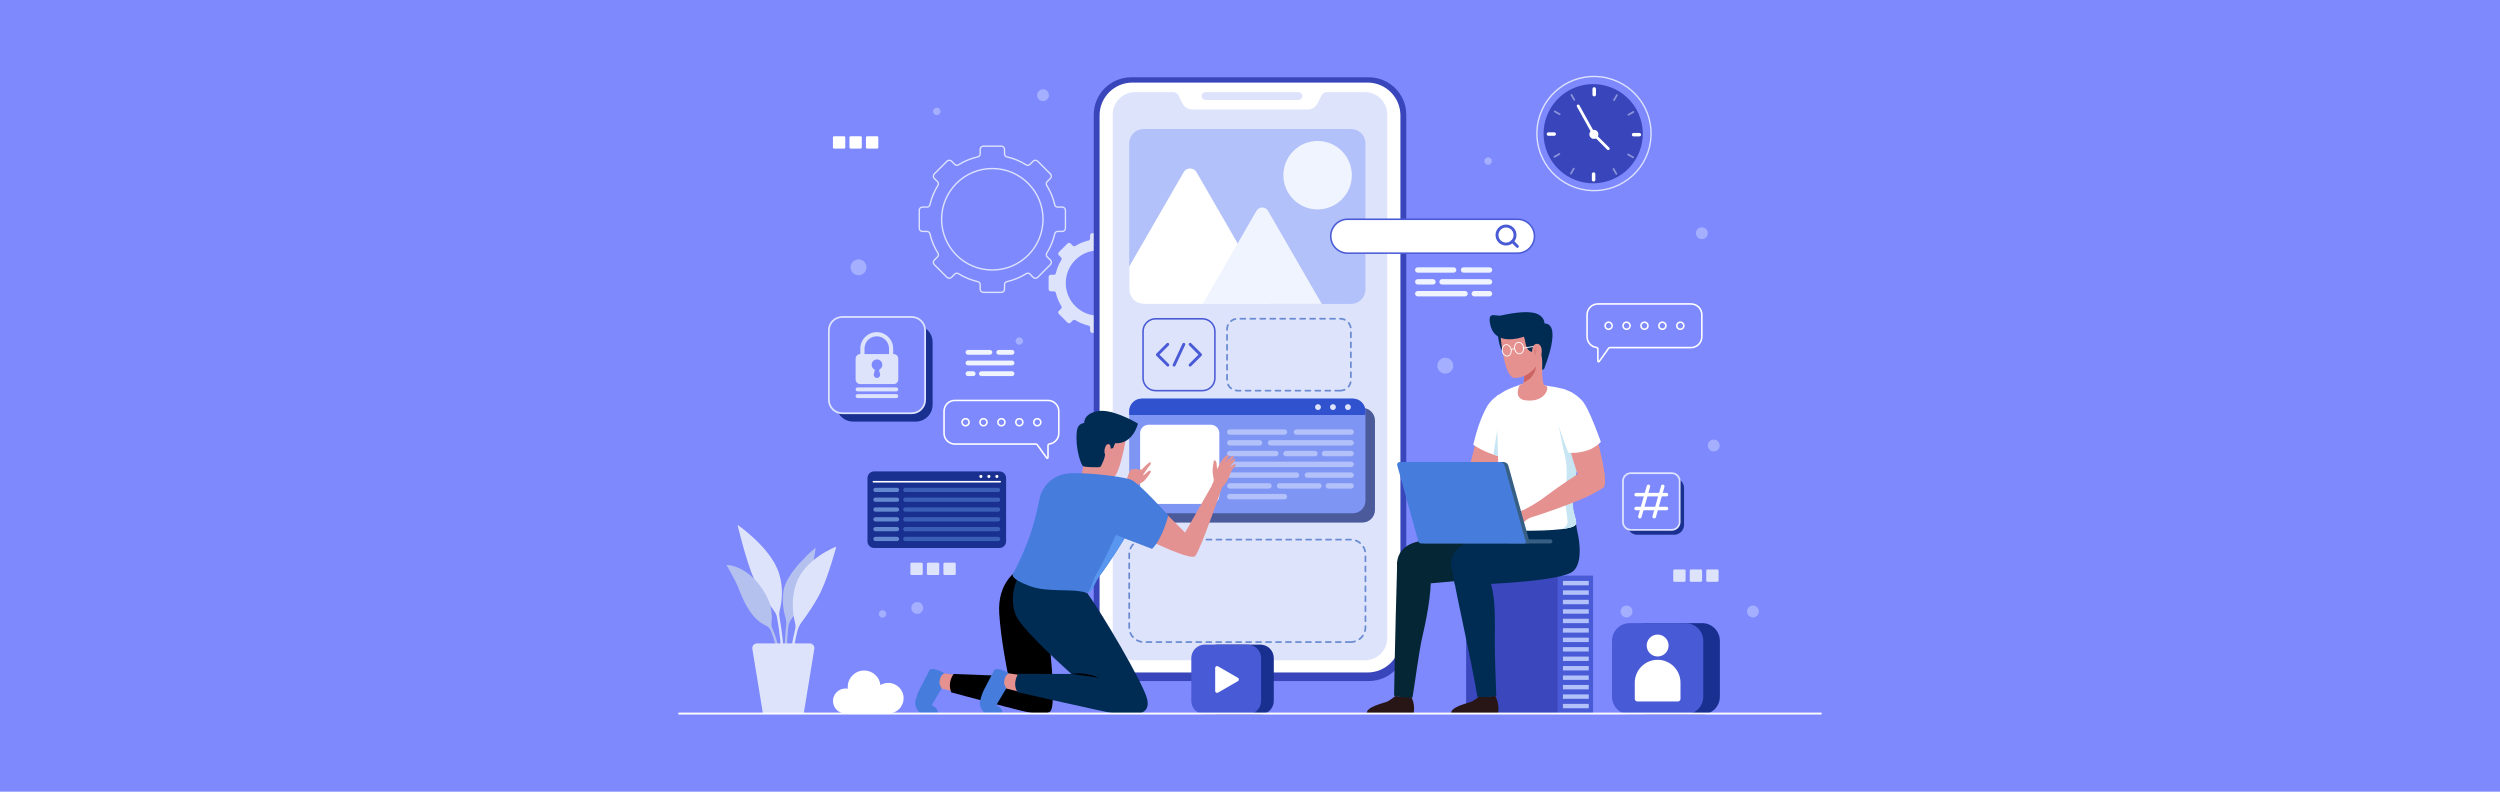 <svg enable-background="new 0 0 1800 570" viewBox="0 0 1800 570" xmlns="http://www.w3.org/2000/svg"><path d="m0 0h1800v570h-1800z" fill="#7e89fd"/><path d="m767.11 164.35v-12.96c0-1.27-1.03-2.29-2.29-2.29h-3.34c-.98 0-1.84-.66-2.06-1.62-1.15-5.03-3.12-9.75-5.77-14.01-.53-.85-.43-1.94.28-2.65l2.35-2.35c.9-.9.9-2.35 0-3.25l-9.16-9.16c-.9-.9-2.35-.9-3.25 0l-2.34 2.34c-.71.71-1.8.81-2.65.28-4.25-2.65-8.98-4.62-14.01-5.78-.95-.22-1.61-1.08-1.61-2.06v-3.32c0-1.27-1.03-2.3-2.29-2.3h-12.96c-1.27 0-2.29 1.03-2.29 2.3v3.32c0 .98-.66 1.84-1.62 2.06-5.03 1.16-9.76 3.12-14.01 5.78-.85.53-1.94.43-2.65-.28l-2.34-2.34c-.9-.9-2.35-.9-3.25 0l-9.16 9.16c-.9.9-.9 2.35 0 3.25l2.34 2.34c.71.71.81 1.8.28 2.65-2.65 4.26-4.62 8.98-5.77 14.01-.22.95-1.08 1.62-2.06 1.62h-3.33c-1.27 0-2.29 1.03-2.29 2.29v12.96c0 1.27 1.03 2.3 2.29 2.3h3.33c.98 0 1.84.66 2.06 1.61 1.16 5.03 3.12 9.76 5.77 14.01.53.85.43 1.94-.28 2.65l-2.35 2.35c-.9.9-.9 2.35 0 3.25l9.16 9.16c.9.9 2.35.9 3.25 0l2.35-2.35c.71-.71 1.8-.81 2.65-.28 4.25 2.65 8.97 4.61 14.01 5.77.95.22 1.62 1.08 1.62 2.06v3.34c0 1.27 1.03 2.29 2.29 2.29h12.96c1.27 0 2.29-1.03 2.29-2.29v-3.34c0-.98.66-1.84 1.62-2.06 5.03-1.15 9.75-3.12 14.01-5.77.85-.53 1.94-.43 2.65.28l2.35 2.35c.9.9 2.35.9 3.25 0l9.16-9.16c.9-.9.9-2.35 0-3.25l-2.35-2.35c-.71-.71-.81-1.8-.28-2.65 2.65-4.25 4.62-8.97 5.77-14.01.22-.95 1.08-1.62 2.06-1.62h3.34c1.24.01 2.27-1.01 2.27-2.28zm-52.64 30.05c-20.18 0-36.51-16.37-36.51-36.55 0-20.15 16.33-36.51 36.51-36.51s36.51 16.37 36.51 36.51c0 20.19-16.33 36.55-36.51 36.55z" fill="none" stroke="#dee3fc" stroke-miterlimit="10" stroke-width=".998"/><path d="m826.71 208.21v-8.83c0-.86-.7-1.56-1.56-1.56h-2.27c-.67 0-1.25-.45-1.4-1.1-.79-3.43-2.13-6.65-3.93-9.55-.36-.58-.29-1.32.19-1.81l1.6-1.6c.61-.61.61-1.6 0-2.21l-6.24-6.24c-.61-.61-1.6-.61-2.21 0l-1.6 1.6c-.48.48-1.23.55-1.81.19-2.9-1.81-6.12-3.15-9.55-3.94-.65-.15-1.1-.74-1.1-1.4v-2.27c0-.86-.7-1.56-1.56-1.56h-8.83c-.86 0-1.56.7-1.56 1.56v2.27c0 .67-.45 1.25-1.1 1.4-3.43.79-6.65 2.13-9.55 3.94-.58.36-1.33.29-1.81-.19l-1.59-1.59c-.61-.61-1.6-.61-2.21 0l-6.24 6.24c-.61.61-.61 1.6 0 2.21l1.6 1.6c.48.48.55 1.23.19 1.81-1.81 2.9-3.15 6.12-3.93 9.55-.15.65-.74 1.1-1.4 1.1h-2.27c-.86 0-1.56.7-1.56 1.56v8.83c0 .86.7 1.56 1.56 1.56h2.27c.67 0 1.25.45 1.4 1.1.79 3.43 2.13 6.65 3.94 9.55.36.58.29 1.33-.19 1.81l-1.6 1.6c-.61.61-.61 1.6 0 2.21l6.24 6.24c.61.61 1.6.61 2.21 0l1.6-1.6c.48-.48 1.23-.55 1.81-.19 2.9 1.81 6.12 3.14 9.55 3.93.65.15 1.1.74 1.1 1.4v2.28c0 .86.7 1.56 1.56 1.56h8.83c.86 0 1.56-.7 1.56-1.56v-2.28c0-.67.45-1.25 1.1-1.4 3.43-.79 6.65-2.13 9.54-3.93.58-.36 1.32-.29 1.81.19l1.6 1.6c.61.61 1.6.61 2.21 0l6.24-6.24c.61-.61.61-1.6 0-2.21l-1.6-1.6c-.48-.48-.55-1.23-.19-1.81 1.81-2.9 3.15-6.12 3.93-9.55.15-.65.74-1.1 1.4-1.1h2.27c.85 0 1.55-.7 1.55-1.57zm-35.88 19.08c-12.97 0-23.48-10.52-23.48-23.5 0-12.96 10.5-23.48 23.48-23.48s23.48 10.52 23.48 23.48c0 12.97-10.5 23.5-23.48 23.5z" fill="#dee3fc"/><circle cx="660.42" cy="437.74" fill="#a4afff" r="4.28"/><circle cx="1233.9" cy="320.77" fill="#a4afff" r="4.28"/><circle cx="1225.34" cy="167.92" fill="#a4afff" r="4.28"/><circle cx="1071.43" cy="115.97" fill="#a4afff" r="2.69"/><path d="m677.18 80.2c0 1.48-1.2 2.69-2.69 2.69-1.48 0-2.69-1.2-2.69-2.69 0-1.48 1.2-2.69 2.69-2.69 1.49.01 2.69 1.21 2.69 2.69z" fill="#a4afff"/><path d="m736.61 245.55c0 1.48-1.2 2.69-2.69 2.69-1.48 0-2.69-1.2-2.69-2.69 0-1.48 1.2-2.69 2.69-2.69 1.49.01 2.69 1.21 2.69 2.69z" fill="#a4afff"/><path d="m638.1 442.02c0 1.48-1.2 2.69-2.69 2.69-1.48 0-2.69-1.2-2.69-2.69 0-1.48 1.2-2.69 2.69-2.69 1.49.01 2.69 1.21 2.69 2.69z" fill="#a4afff"/><circle cx="1171.11" cy="440.27" fill="#a4afff" r="4.28"/><circle cx="1262.13" cy="440.27" fill="#a4afff" r="4.28"/><circle cx="750.98" cy="68.53" fill="#a4afff" r="4.28"/><path d="m1046.33 263.29c0 3.16-2.56 5.73-5.73 5.73-3.16 0-5.73-2.56-5.73-5.73 0-3.16 2.56-5.73 5.73-5.73s5.73 2.57 5.73 5.73z" fill="#a4afff"/><path d="m623.88 192.46c0 3.16-2.56 5.73-5.73 5.73-3.16 0-5.73-2.56-5.73-5.73s2.56-5.73 5.73-5.73c3.17.01 5.73 2.57 5.73 5.73z" fill="#a4afff"/><path d="m607.76 106.97h-7.2c-.46 0-.84-.38-.84-.84v-7.2c0-.46.38-.84.84-.84h7.2c.46 0 .84.38.84.84v7.2c0 .46-.37.84-.84.84z" fill="#fff"/><path d="m619.65 106.97h-7.2c-.46 0-.84-.38-.84-.84v-7.2c0-.46.38-.84.84-.84h7.2c.46 0 .84.38.84.84v7.2c-.01.46-.38.84-.84.84z" fill="#fff"/><path d="m631.53 106.97h-7.2c-.46 0-.84-.38-.84-.84v-7.2c0-.46.38-.84.84-.84h7.2c.46 0 .84.38.84.84v7.2c0 .46-.38.84-.84.84z" fill="#fff"/><path d="m1212.78 418.88h-7.2c-.46 0-.84-.38-.84-.84v-7.2c0-.46.38-.84.84-.84h7.2c.46 0 .84.38.84.84v7.2c0 .47-.38.84-.84.84z" fill="#dee3fc"/><path d="m1224.66 418.88h-7.2c-.46 0-.84-.38-.84-.84v-7.2c0-.46.38-.84.84-.84h7.2c.46 0 .84.38.84.84v7.2c0 .47-.38.84-.84.84z" fill="#dee3fc"/><path d="m1236.54 418.88h-7.2c-.46 0-.84-.38-.84-.84v-7.2c0-.46.38-.84.84-.84h7.2c.46 0 .84.38.84.84v7.2c0 .47-.38.84-.84.84z" fill="#dee3fc"/><path d="m663.53 414.02h-7.2c-.46 0-.84-.38-.84-.84v-7.2c0-.46.38-.84.84-.84h7.2c.46 0 .84.38.84.84v7.2c0 .46-.37.84-.84.84z" fill="#dee3fc"/><path d="m675.41 414.02h-7.2c-.46 0-.84-.38-.84-.84v-7.2c0-.46.38-.84.84-.84h7.2c.46 0 .84.38.84.84v7.2c0 .46-.37.84-.84.84z" fill="#dee3fc"/><path d="m687.29 414.02h-7.2c-.46 0-.84-.38-.84-.84v-7.2c0-.46.38-.84.84-.84h7.2c.46 0 .84.38.84.84v7.2c0 .46-.37.84-.84.84z" fill="#dee3fc"/><path d="m985.52 490.35h-171.04c-14.91 0-26.99-12.08-26.99-26.99v-380.72c0-14.91 12.08-26.99 26.99-26.99h171.05c14.91 0 26.99 12.08 26.99 26.99v380.72c-.01 14.91-12.09 26.99-27 26.99z" fill="#3945ba"/><path d="m984.66 484.18h-169.32c-13.06 0-23.64-10.58-23.64-23.64v-377.44c0-13.06 10.58-23.64 23.64-23.64h169.32c13.06 0 23.64 10.58 23.64 23.64v377.44c0 13.05-10.58 23.64-23.64 23.64z" fill="#fff"/><path d="m998.82 82.36v377c0 8.84-7.17 16.01-16.01 16.01h-165.62c-8.84 0-16.01-7.17-16.01-16.01v-377c0-8.84 7.17-16.01 16.01-16.01h27.62c1.53 0 2.93.87 3.62 2.24l2.93 5.85c1.34 2.7 4.09 4.39 7.09 4.39h83.09c3 0 5.76-1.69 7.09-4.39l2.93-5.85c.69-1.37 2.09-2.24 3.62-2.24h27.62c8.85 0 16.02 7.16 16.02 16.01z" fill="#dee3fc"/><path d="m934.87 71.98h-66.92c-1.56 0-2.82-1.26-2.82-2.82 0-1.56 1.26-2.82 2.82-2.82h66.92c1.56 0 2.82 1.26 2.82 2.82 0 1.56-1.27 2.82-2.82 2.82z" fill="#dee3fc"/><path d="m972.53 462.28h-148.91c-5.85 0-10.59-4.74-10.59-10.59v-52.58c0-5.85 4.74-10.59 10.59-10.59h148.91c5.85 0 10.59 4.74 10.59 10.59v52.58c0 5.85-4.74 10.59-10.59 10.59z" style="fill:none;stroke:#698bd1;stroke-width:1.264;stroke-linecap:round;stroke-linejoin:round;stroke-miterlimit:10;stroke-dasharray:3.587"/><path d="m964.98 281.27h-73.87c-4.22 0-7.64-3.42-7.64-7.64v-36.51c0-4.22 3.42-7.64 7.64-7.64h73.87c4.22 0 7.64 3.42 7.64 7.64v36.51c0 4.22-3.42 7.64-7.64 7.64z" style="fill:none;stroke:#698bd1;stroke-width:1.264;stroke-linecap:round;stroke-linejoin:round;stroke-miterlimit:10;stroke-dasharray:3.587"/><path d="m980.88 376.25h-152.56c-5.03 0-9.1-4.08-9.1-9.1v-64.35c0-5.03 4.08-9.1 9.1-9.1h152.57c5.03 0 9.1 4.08 9.1 9.1v64.35c0 5.02-4.08 9.1-9.11 9.1z" fill="#4b5a9b"/><path d="m983.12 296.1v64.39c0 5.02-4.07 9.08-9.09 9.08h-151.92c-5.02 0-9.09-4.06-9.09-9.08v-64.39c0-5.02 4.07-9.09 9.09-9.09h151.92c5.02 0 9.09 4.07 9.09 9.09z" fill="#7f95f4"/><path d="m871.78 362.85h-44.76c-3.39 0-6.14-2.75-6.14-6.14v-44.76c0-3.39 2.75-6.14 6.14-6.14h44.76c3.39 0 6.14 2.75 6.14 6.14v44.76c.01 3.39-2.74 6.14-6.14 6.14z" fill="#fff"/><path d="m924.83 313.03h-39.42c-1.07 0-1.94-.87-1.94-1.94 0-1.07.87-1.94 1.94-1.94h39.42c1.07 0 1.94.87 1.94 1.94 0 1.07-.87 1.94-1.94 1.94z" fill="#b2c1f9"/><path d="m906.86 320.77h-21.45c-1.07 0-1.94-.87-1.94-1.94 0-1.07.87-1.94 1.94-1.94h21.45c1.07 0 1.94.87 1.94 1.94.01 1.08-.86 1.94-1.94 1.94z" fill="#b2c1f9"/><path d="m972.81 320.77h-58.05c-1.07 0-1.94-.87-1.94-1.94 0-1.07.87-1.94 1.94-1.94h58.05c1.07 0 1.94.87 1.94 1.94.01 1.08-.86 1.94-1.94 1.94z" fill="#b2c1f9"/><path d="m918.6 328.52h-33.19c-1.07 0-1.94-.87-1.94-1.94 0-1.07.87-1.94 1.94-1.94h33.19c1.07 0 1.94.87 1.94 1.94.01 1.07-.86 1.94-1.94 1.94z" fill="#b2c1f9"/><path d="m946.78 328.52h-20.87c-1.07 0-1.94-.87-1.94-1.94 0-1.07.87-1.94 1.94-1.94h20.87c1.07 0 1.94.87 1.94 1.94 0 1.07-.87 1.94-1.94 1.94z" fill="#b2c1f9"/><path d="m972.81 328.52h-19.21c-1.07 0-1.94-.87-1.94-1.94 0-1.07.87-1.94 1.94-1.94h19.22c1.07 0 1.94.87 1.94 1.94 0 1.07-.87 1.94-1.95 1.94z" fill="#b2c1f9"/><path d="m972.81 336.27h-87.4c-1.07 0-1.94-.87-1.94-1.94 0-1.07.87-1.94 1.94-1.94h87.4c1.07 0 1.94.87 1.94 1.94.01 1.07-.86 1.94-1.94 1.94z" fill="#b2c1f9"/><path d="m933.51 344.02h-48.1c-1.07 0-1.94-.87-1.94-1.94 0-1.07.87-1.94 1.94-1.94h48.1c1.07 0 1.94.87 1.94 1.94.01 1.07-.86 1.94-1.94 1.94z" fill="#b2c1f9"/><path d="m972.81 344.02h-31.54c-1.07 0-1.94-.87-1.94-1.94 0-1.07.87-1.94 1.94-1.94h31.54c1.07 0 1.94.87 1.94 1.94.01 1.07-.86 1.94-1.94 1.94z" fill="#b2c1f9"/><path d="m913.67 351.77h-28.26c-1.07 0-1.94-.87-1.94-1.94 0-1.07.87-1.94 1.94-1.94h28.26c1.07 0 1.94.87 1.94 1.94 0 1.07-.86 1.94-1.94 1.94z" fill="#b2c1f9"/><path d="m949.59 351.77h-28.26c-1.07 0-1.94-.87-1.94-1.94 0-1.07.87-1.94 1.94-1.94h28.26c1.07 0 1.94.87 1.94 1.94 0 1.07-.87 1.94-1.94 1.94z" fill="#b2c1f9"/><path d="m972.81 351.77h-16.4c-1.07 0-1.94-.87-1.94-1.94 0-1.07.87-1.94 1.94-1.94h16.4c1.07 0 1.94.87 1.94 1.94.01 1.07-.86 1.94-1.94 1.94z" fill="#b2c1f9"/><path d="m924.83 359.52h-39.42c-1.07 0-1.94-.87-1.94-1.94 0-1.07.87-1.94 1.94-1.94h39.42c1.07 0 1.94.87 1.94 1.94 0 1.07-.87 1.94-1.94 1.94z" fill="#b2c1f9"/><path d="m972.81 313.03h-39.41c-1.07 0-1.94-.87-1.94-1.94 0-1.07.87-1.94 1.94-1.94h39.42c1.07 0 1.94.87 1.94 1.94 0 1.07-.87 1.94-1.95 1.94z" fill="#b2c1f9"/><path d="m983.12 296.1v2.71h-170.1v-2.71c0-5.02 4.07-9.09 9.09-9.09h151.92c5.02 0 9.09 4.07 9.09 9.09z" fill="#3052ce"/><path d="m951.06 293.12c0 1.16-.94 2.11-2.11 2.11s-2.11-.94-2.11-2.11c0-1.16.94-2.11 2.11-2.11s2.11.95 2.11 2.11z" fill="#dee3fc"/><path d="m961.84 293.12c0 1.16-.94 2.11-2.11 2.11s-2.11-.94-2.11-2.11c0-1.16.94-2.11 2.11-2.11s2.11.95 2.11 2.11z" fill="#dee3fc"/><path d="m972.62 293.12c0 1.16-.94 2.11-2.11 2.11-1.16 0-2.11-.94-2.11-2.11 0-1.16.94-2.11 2.11-2.11s2.11.95 2.11 2.11z" fill="#dee3fc"/><path d="m865.69 281.27h-33.66c-4.99 0-9.04-4.05-9.04-9.04v-33.66c0-4.99 4.05-9.04 9.04-9.04h33.66c4.99 0 9.04 4.05 9.04 9.04v33.66c0 4.99-4.05 9.04-9.04 9.04z" fill="none" stroke="#495ad6" stroke-miterlimit="10" stroke-width="1.132"/><path d="m840.78 247.91-7.45 7.46 7.51 7.51" style="fill:none;stroke:#495ad6;stroke-width:2.113;stroke-linecap:round;stroke-linejoin:round;stroke-miterlimit:10"/><path d="m856.92 247.91 7.46 7.46-7.51 7.51" style="fill:none;stroke:#495ad6;stroke-width:2.113;stroke-linecap:round;stroke-linejoin:round;stroke-miterlimit:10"/><path d="m852.34 247.91-6.98 14.97" style="fill:none;stroke:#495ad6;stroke-width:2.113;stroke-linecap:round;stroke-linejoin:round;stroke-miterlimit:10"/><path d="m983.12 103.22v105.27c0 5.71-4.63 10.34-10.34 10.34h-149.42c-5.7 0-10.34-4.63-10.34-10.34v-105.27c0-5.71 4.64-10.34 10.34-10.34h149.41c5.72 0 10.35 4.63 10.35 10.34z" fill="#b2c1f9"/><circle cx="948.67" cy="126.14" fill="#f0f4ff" r="24.65"/><path d="m913.01 218.83h-89.64c-5.7 0-10.34-4.63-10.34-10.34v-16.57l39.23-67.95c2.05-3.55 7.18-3.55 9.23 0l29.62 51.3 22 38.1c1.05 1.82.88 3.9-.1 5.46z" fill="#fff"/><path d="m951.67 218.83h-85.72l25.16-43.56 13.55-23.48c1.85-3.2 6.46-3.2 8.31 0z" fill="#f0f4ff"/><path d="m1055.61 414.44h66.09v99.32h-66.09z" fill="#3b47bc"/><path d="m1121.7 414.44h25.3v99.32h-25.3z" fill="#495ad6" transform="matrix(-1 0 0 -1 2268.702 928.202)"/><path d="m1125.32 418.26h18.58v3.17h-18.58z" fill="#b2c1f9"/><path d="m1125.32 425.07h18.58v3.17h-18.58z" fill="#b2c1f9"/><path d="m1125.32 431.87h18.58v3.17h-18.58z" fill="#b2c1f9"/><path d="m1125.32 438.68h18.58v3.17h-18.58z" fill="#b2c1f9"/><path d="m1125.32 445.49h18.58v3.17h-18.58z" fill="#b2c1f9"/><path d="m1125.32 452.3h18.58v3.17h-18.58z" fill="#b2c1f9"/><path d="m1125.32 459.11h18.58v3.17h-18.58z" fill="#b2c1f9"/><path d="m1125.32 465.92h18.58v3.17h-18.58z" fill="#b2c1f9"/><path d="m1125.32 472.73h18.58v3.17h-18.58z" fill="#b2c1f9"/><path d="m1125.32 479.54h18.58v3.17h-18.58z" fill="#b2c1f9"/><path d="m1125.32 486.35h18.58v3.17h-18.58z" fill="#b2c1f9"/><path d="m1125.32 493.16h18.58v3.17h-18.58z" fill="#b2c1f9"/><path d="m1125.32 499.97h18.58v3.17h-18.58z" fill="#b2c1f9"/><path d="m1125.32 506.78h18.58v3.17h-18.58z" fill="#b2c1f9"/><path d="m1044.88 513.76h33.59s1.88-5.98-2.19-13.39c0 0-2.7 2.17-10.8.7 0 0-3.38 2.87-5.71 3.99-2.36 1.14-15.8 3.78-14.89 8.7z" fill="#281616"/><path d="m1047.22 419.05c2.17 12.94 12.18 56.74 16.48 82.61 7.86.67 11.64-.23 13.64-.69-.39-9.02-1.17-30.6-1.08-40.06.15-15.99.9-37.08-6.14-48.66l-23.67 1.86c.14 1.25.27 2.27.39 2.99.12.7.25 1.34.38 1.95z" fill="#002c54"/><path d="m984.12 513.76h33.59s1.88-5.98-2.19-13.39c0 0-2.7 2.17-10.8.7 0 0-3.38 2.87-5.71 3.99-2.35 1.14-15.79 3.78-14.89 8.7z" fill="#281616"/><path d="m1003.75 500.91c6.42 1.59 11.07 1.43 13.27 1.19 1.79-10.4 4.61-33.28 7.15-44 3.94-16.67 7.79-39.6 5.12-47.78l-23.29-5.85c-.09.73-1.98 70.89-2.25 96.44z" fill="#052635"/><path d="m1096.43 380.59c-.47-4.6-1.01-7.96-1.01-7.96l-26.02 6.37-22.1 5.04c-8.19 1.83-18.09 4.02-26.82 5.99-9.79 2.22-16.29 9.66-14.15 19.47l2.45 11.89c13.69-.19 78.08-6.36 83.59-9.14 6.24-3.15 8.11-14.26 4.06-31.66z" fill="#052635"/><path d="m1135.27 380.59c-.47-4.6-2.71-9.54-2.71-9.54l-24.31 7.94-22.1 5.04c-8.19 1.83-18.09 4.02-26.82 5.99-9.79 2.22-16.29 9.66-14.15 19.47l2.45 11.89c13.69-.19 70.93-2.18 83.59-9.14 6.11-3.35 8.1-14.25 4.05-31.65z" fill="#002c54"/><path d="m1062.44 343.31s11.56-5.22 14.74.02c1.74 2.87.54 8.19-3.4 10.42s-26.21 11.65-47.23 16.91c0 0-.9-2.92-2.35-6 0 0 9.43-3.91 18.8-10.5 9.38-6.58 19.44-10.85 19.44-10.85z" fill="#e5918f"/><path d="m1065.33 307.22-9.9 39.56s1.02 10 11.12 5.09 16.79-36.42 16.79-36.42z" fill="#e5918f"/><path d="m1082.09 329.34c-1.23-.3-2.4-.62-3.52-.96-1.16-.34-2.25-.69-3.3-1.06-9.41-3.23-14.5-7.1-14.5-7.1 2.96-12.86 6.52-21.5 9.69-27.19.08-.14.17-.27.24-.42.08-.14.17-.28.25-.42 1.7-2.83 4.16-5.21 6.89-7.17.28-.2.55-.38.83-.58l1.17 20.65.2 2.13z" fill="#fff"/><path d="m1082.09 329.34c-1.23-.3-2.4-.62-3.52-.96-1.16-.34-2.25-.69-3.3-1.06 1.98-13.91 3.76-22.65 3.76-22.65l1.01 2.55z" fill="#c7e5f2"/><path d="m1140.55 293.63c-.24 6.11-1.31 15.93-2.24 25.8-.3 3.13-.58 6.27-.82 9.3-.17 1.89-3.01 11.96-3.13 13.76-.51 8.62-4.73 15.07-.73 28.2.96 3.14 1.2 4.76 1.2 6.06 0 .9-1.17 1.85-1.63 2.1-1.68.97-4.97 1.65-8.97 2.14h-.01c-7.88.96-18.5 1.14-24.91 1.14-8.61 0-21.53-1.37-23.16-3.54-1.49-1.99-.11-4.87.59-8.86 3.17-17.99 2.04-27.37 1.85-40.36 0-.32-.01-.65-.01-.99-.32-20.03-1.65-37.18-.72-43.36.28-.2.55-.38.83-.58 1.37-.93 2.7-1.76 4-2.49.11-.06.25-.14.39-.23.39-.23.8-.44 1.18-.65.14-.08.3-.15.45-.23 2.92-1.42 7.17-2.94 9.61-3.79.31-.1.59-.2.83-.27 2.3-.14 4.79-.17 7.48-.1 2.34.07 5.92.38 9.81.89h.01c4.4.56 9.2 1.39 13.02 2.44 0 0 .04.01.07.03.72.23 5.38 1.97 10.24 7.17 1.62 1.73 3.28 3.84 4.77 6.42z" fill="#fff"/><path d="m1133.64 370.69c.96 3.14 1.2 4.76 1.2 6.06 0 .9-1.17 1.85-1.63 2.1-1.68.97-4.97 1.65-8.97 2.14 1.65-.2 4.49-2.81 4.49-5.17 0-1.65-2.14-12.81-1.55-20.01.59-7.18 1.76-18.62-.47-27.78-2.24-9.16-4.34-21.2-4.34-21.2l12.55 7.58s1.62 2.27 3.4 5.02c-.3 3.13-.58 6.27-.82 9.3-.17 1.88-7.86 28.83-3.86 41.96z" fill="#c7e5f2"/><path d="m1078.41 240.68s1.09 13.13 5.44 14.01 3.28-4.7 3.28-4.7l-.61-6.23z" fill="#002c54"/><path d="m1098.49 288.26c-8.52-1.01-5.34-9.3-4.17-11.2.31-.1 1.78-.55 1.89-.62.01-.01.03-.01.03-.01.28-.23.49-.56.66-.99.83-2.18.45-6.54.42-6.82 0-.01 0-.01 0-.01v-.79c.14-.52.28-1.01.39-1.48l4.48-3.52 9.48-7.45s-2.52 12.47-.49 20.33c.15.59.46 1.42 1.25 1.89 0 .01.01 0 .01 0 .25.17.56.28.94.34 2.34 1.09-.9 11.99-14.89 10.33z" fill="#e5918f"/><path d="m1106 263.29s-.08 8.32-9.11 12.15c.84-2.17.45-6.53.43-6.81l3.78-2.97z" fill="#cc6362"/><path d="m1080.5 242.55s1.97 27.24 9.33 29.55c0 0 9.37.88 16.1-8.17 1.94-2.61 4.39-3.19 5.19-6.34 1.3-5.11 3.13-14.55.79-20.23-3.34-8.09-31.1-14.52-31.41 5.19z" fill="#e5918f"/><path d="m1112.02 232.87c-.12-4.95-5.13-6.8-5.13-6.8-4.99-2.33-15.35-1.33-26.03 1.06-2.5.56-5.65-.98-7.4.23-2.11 1.47-.01 8.17-.01 8.17 4.12 12.48 19.28 8.42 23.84 6.88 1.08 3.21.94 7.68 3.65 9.98 1.54 1.31 4.21 1.35 6.93.9.33.64 1.59 1.2 1.85 2.07.86 2.92.73 7.48.71 11l1.29-.63c.16-.95 13.46-32.45.3-32.86z" fill="#002c54"/><path d="m1088.04 251.73c.38 2.26-.73 4.34-2.49 4.64s-3.5-1.29-3.88-3.55.73-4.34 2.49-4.64c1.76-.31 3.5 1.28 3.88 3.55z" fill="none" stroke="#fff" stroke-miterlimit="10" stroke-width=".633"/><path d="m1096.93 250.07c.38 2.26-.73 4.34-2.49 4.64s-3.5-1.29-3.89-3.55c-.38-2.26.73-4.34 2.49-4.64 1.76-.31 3.5 1.28 3.89 3.55z" fill="none" stroke="#fff" stroke-miterlimit="10" stroke-width=".633"/><path d="m1088.04 251.73s.39-.63 2.44-.46" fill="none" stroke="#fff" stroke-miterlimit="10" stroke-width=".633"/><path d="m1097 250.61 7.6-1.22" fill="none" stroke="#fff" stroke-miterlimit="10" stroke-width=".633"/><path d="m1105.16 259.04c5.23 2 6.87-10.87 1.9-11.44-3.77-.43-3.92 4.82-3.92 4.82s-.97 5.47 2.02 6.62z" fill="#e5918f"/><g fill="#cc6362" opacity=".5"><path d="m1106.89 249.53c-.83.96-1.19 2.01-1.29 3.12-.07.55-.01 1.13 0 1.71.04.29.06.59.09.89.04.3.08.61.09.93-.2-.25-.35-.52-.52-.8-.13-.29-.26-.58-.36-.89-.17-.62-.28-1.27-.21-1.94.07-.66.27-1.33.65-1.88.38-.52.92-.98 1.55-1.14z"/><path d="m1107.7 251.98c-.56.09-1.07.35-1.43.72-.37.37-.58.84-.68 1.32l-.86-.31c.29-.57.72-1.08 1.27-1.38.53-.3 1.14-.41 1.7-.35z"/></g><path d="m1155.46 348.52v.01c-2.3 2.67-11.03 4.61-15.22.92-1.32-1.18-2.81-4.27-4.27-8.12-3.72-9.83-7.25-24.53-7.25-24.53l19.53-9.98s2.51 11.26 4.68 21.97c0 0 .02.11.06.3.7 3.43 1.36 6.8 1.88 9.7.02.08.03.15.04.23.5 3.46.83 7.06.55 9.5z" fill="#e5918f"/><path d="m1121.35 303.13c1.89 7.84 7.81 22.7 7.81 22.7 4.15.69 9.72-.08 14.33-1.73 5.32-1.91 9.13-5.93 9.13-5.93s-3.93-11.05-7.46-18.98c-3.17-7.13-5.07-9.79-6.44-11.2-2.06-2.16-5.39-4.64-7.75-5.77z" fill="#fff"/><path d="m1146.04 308.25-11.46-4.94-9.03-23.26s1.65.5 3.83 1.38h.01c.04.02.14.05.29.12.05.02.12.04.17.07 1.95.91 9.5 5.36 14.73 21.54.04.14.08.27.13.41.56 1.86.96 3.36 1.18 4.14.02.07.04.15.06.23.04.09.06.21.09.31z" fill="#fff"/><path d="m1155.46 348.52v.01c-.17 1.43-.56 2.46-1.27 2.82-.11.07-1.72 1.03-1.83 1.1-2.39 1.46-6.72 3.94-12.1 6.26-13.06 5.64-32.04 12.19-42.27 15.19 0 0-1.01-2.89-2.59-5.9 0 0 9.25-4.3 18.35-11.26 9.11-6.95 22.21-15.4 22.21-15.4l3.31-3.89s11.76-10.82 13.65-8.65c0 0 .02.11.06.3.28 1.13 1.21 5.28 1.88 9.7.02.08.03.15.04.23.51 3.45.84 7.05.56 9.49z" fill="#e5918f"/><path d="m1096.76 367.34s-2.3 1.39-4.64.89c-1.3-.27-1.82-.8-2.78-.97s-3.51-.48-4.77-1.1-1.76-.69-1.71.58c.04 1.27 2.54 2.37 3.21 2.72.68.35 1.52 1.48 1.62 1.62.09.14-4.16 2.36-5.3 1.91 0 0-.34 1.02-.15 1.59s1.07.77 1.13 1.06c.07.29-.2.87-.01 1.33s.97.46 1.28 1.2-.03.75.2 1.52 1.22.91 1.4 1.31.09.86.5 1.14c.41.27 4.23-.95 5.63-1.55 1.39-.6 5.12-5.96 9.24-7.79z" fill="#e5918f"/><path d="m1116.28 391.28h-29.7v-2.91h29.7c.8 0 1.45.65 1.45 1.45 0 .81-.65 1.46-1.45 1.46z" fill="#375f84"/><path d="m1100.21 391.28h-74.38c-.89 0-1.67-.59-1.91-1.45l-15.22-54.8c-.34-1.21.58-2.41 1.83-2.41h71.92c1.68 0 3.15 1.12 3.59 2.73l15.17 54.6c.19.67-.31 1.33-1 1.33z" fill="#375f84"/><path d="m1097.52 391.28h-74.38c-.89 0-1.67-.59-1.91-1.45l-15.22-54.8c-.34-1.21.58-2.41 1.83-2.41h71.92c1.68 0 3.15 1.12 3.59 2.73l15.17 54.6c.19.67-.31 1.33-1 1.33z" fill="#467cdb"/><path d="m802.74 355.87 8.62-8.83s.3-3.94.77-4.77 1.68-3.91 2.28-4.24c.6-.34 1.81 0 1.81 0s1.2-.4 1.73-.4c.54 0 1.54.49 1.54.49s1.29-.09 1.82-.09c.54 0 .71.15.71.15s2.08-2.39 3.08-3.19c1.01-.81 2.55-2.29 3-2.28.43.01.62.76.31 1.57s-1.68 2.1-1.68 2.1l-3.93 5.95s.67-.27 1.03-.49 2.75-2.46 2.9-2.55c.14-.09 1.22-.81 1.84-.09.63.72-4.11 6.39-4.87 7.15s-5.11 2.97-5.11 2.97-4.6 8.27-5.04 8.8-10.81-2.25-10.81-2.25z" fill="#e49191"/><path d="m810.85 315.1s-4.81 27.88-9.34 28.52c0 0-18.08.73-22.11-21.21-3.49-19.03 10.52-23.08 17.07-21.63 6.55 1.46 15.78 2.41 14.38 14.32z" fill="#e49191"/><path d="m794.86 339.16s-2.53 3.42-3.42 11.69c0 0-7.53 1.08-14.48-2.5 0 0 3.74-11.67 4.2-24.34" fill="#e49191"/><path d="m789.76 296.12c-9.88 2.18-9.09 8.34-9.09 8.34-4.63 1.15-5.62 3.06-5.58 11.6s3.13 18.8 4.83 19.63 11.37.87 12.17.58c.81-.29 4.19-8.13 3.4-9.51s.04-6.8 2.29-7c2.25-.21 1.81 3.28 1.81 3.28l1.85-.41 1.43-3.5c13.06.78 16.43-14.1 16.43-14.1-3.13-2.05-19.65-11.09-29.54-8.91z" fill="#002c54"/><path d="m680.07 484.84 9.99 1.44-3.31 11.67-10.82-2.73s-4.4-5.97 2.24-10.38c.32-.21 1.37-.12 1.9 0z" fill="#e5918f"/><path d="m754.65 454.87-14.73-44.59s-4.46-1.59-6.75 0c0 0-15.34 8.25-13.71 31.77 1.23 17.73 4.98 36.97 6.5 44.68l-39.29-1.45s-4.85 5.76-1.71 13.26c0 0 49.37 13.28 56.33 14.51 5.65 1 11.84 1.77 14.83-.79 5.25-4.51-1.47-57.39-1.47-57.39z"/><path d="m726.59 484.84 9.99 1.44-3.31 11.67-10.82-2.73s-4.4-5.97 2.24-10.38c.33-.21 1.38-.12 1.9 0z" fill="#e5918f"/><path d="m722.96 490.96c-.22 2.3 1.79 4.37 1.42 4.94s-7.08 11.84-7.08 11.84 5.07 2.21 4.25 5.4h-12.84s-3.35-3.03-3.27-7.36c0 0 .87-4.99 3.16-9.41s7.5-14.39 7.5-14.39 1.58-.64 4.28.08c3.16.84 6.21 2.78 6.21 2.78s-3.07.44-3.63 6.12z" fill="#467cdb"/><path d="m825.83 502.89c-3.17-11.83-33-62.34-43.09-75.97-20.73-9-42.82-16.64-42.82-16.64-9.14 2.18-13.64 20.59-8.45 32.87 3.56 8.42 26.11 29.61 39.92 42.09l-38.33-.05s-4.51 6.75-.42 13.16c0 0 63.74 14.49 69.33 15.31s18.14 0 18.14 0 8.39-.81 5.72-10.77z" fill="#002c54"/><path d="m676.44 490.96c-.22 2.3 1.79 4.37 1.42 4.94s-7.08 11.84-7.08 11.84 5.07 2.21 4.25 5.4h-12.84s-3.35-3.03-3.27-7.36c0 0 .87-4.99 3.16-9.41s7.5-14.39 7.5-14.39 1.58-.64 4.28.08c3.16.84 6.21 2.78 6.21 2.78s-3.08.44-3.63 6.12z" fill="#467cdb"/><path d="m873.82 347.29-20.56 36.16-14.72-14.68-12.19 18.14 3.54 1.7-1.27 1.06s28.41 13.84 31.82 10.78c3.4-3.05 19.27-49.06 19.27-49.06z" fill="#e49191"/><path d="m841.16 371.07s-3.88 16.37-11.64 24.13l-19.86-7.56s-9.22 15.5-18.23 27.38c-3.46 4.59-4.61 11.05-8.68 11.9-.25-.09-.49-.16-.75-.23-11.04-3.31-27.32.2-40.76-4.79-14.84-5.52-11.96-8.63-11.96-8.63s9-16.22 14.11-33.4c2.28-7.6 3.86-14.64 4.91-20.14 1.88-9.73 9.68-17.34 19.52-18.67.11-.01.21-.04.33-.05 11.25-1.43 40.71 2.05 46.43 4.5 5.73 2.45 26.58 25.56 26.58 25.56z" fill="#467cdb"/><path d="m809.66 387.64s-9.22 15.5-18.23 27.38c-3.46 4.59-4.61 11.05-8.68 11.9 1.78-.63 4.74-10.01 5.79-12.12 1.06-2.1 2.74-4.21 6.38-11.58 3.63-7.38 8.55-18.2 8.55-18.2z" fill="#5996ef"/><path d="m771.38 485.24c1.67-.31 3.37-.4 5.06-.39 1.69 0 3.38.15 5.06.36 1.68.24 3.34.57 4.97 1.04 1.63.45 3.22 1.07 4.73 1.84-1.69-.24-3.31-.57-4.96-.81-1.64-.26-3.28-.52-4.92-.73-3.3-.48-6.59-.84-9.94-1.31z"/><path d="m889.18 333.98c-.33-.03-2.44 1.66-3.46 2.49l1.17-2.24s1.55-1.5 2.11-2.32.26-1.64-.18-1.69c-.31-.03-2.16 1.44-3.24 2.32l.24-.45s1.55-1.5 2.11-2.32.26-1.64-.18-1.69c-.44-.04-4.01 2.95-4.01 2.95l-1.74 2.32 1.31-2.54s.69-.84 1.15-1.76.13-1.2-.13-1.51-2.66 1.48-3.27 2.2-2.55 3.61-2.71 4.02l-2.01 4.15c-.13-1.2-.33-3.26-.47-4.57-.2-1.89-1.92-2.34-1.97-1.42-.06.92-1.01 5.44-.8 7.89.22 2.45.63 4.06.78 5.44s-1.28 4.13-1.28 4.13 5.72 3.55 6.67 2.49 2.96-3.42 3.93-5.01c1.34-2.18 2.24-5.06 2.24-5.06l1.79-3.82s1.55-1.5 2.11-2.32c.58-.82.28-1.64-.16-1.68z" fill="#e49191"/><g stroke-miterlimit="10"><path d="m1217.55 218.84h-67.08c-4.3 0-7.78 3.49-7.78 7.78v15.85c0 3.97 2.97 7.24 6.8 7.72.56.07.98.55.98 1.11v8.68c0 .5.64.71.93.3l6.83-9.55c.21-.3.56-.47.92-.47h58.39c4.3 0 7.78-3.49 7.78-7.78v-15.85c.02-4.31-3.47-7.79-7.77-7.79z" fill="none" stroke="#fff" stroke-width="1.132"/><path d="m1160.76 234.52c0 1.42-1.15 2.56-2.56 2.56-1.42 0-2.56-1.15-2.56-2.56 0-1.42 1.15-2.56 2.56-2.56s2.56 1.15 2.56 2.56z" fill="none" stroke="#fff" stroke-width="1.132"/><path d="m1173.67 234.52c0 1.42-1.15 2.56-2.56 2.56-1.42 0-2.56-1.15-2.56-2.56 0-1.42 1.15-2.56 2.56-2.56s2.56 1.15 2.56 2.56z" fill="none" stroke="#fff" stroke-width="1.132"/><path d="m1186.58 234.52c0 1.42-1.15 2.56-2.56 2.56-1.42 0-2.56-1.15-2.56-2.56 0-1.42 1.15-2.56 2.56-2.56s2.56 1.15 2.56 2.56z" fill="none" stroke="#fff" stroke-width="1.132"/><path d="m1199.48 234.52c0 1.42-1.15 2.56-2.56 2.56-1.42 0-2.56-1.15-2.56-2.56 0-1.42 1.15-2.56 2.56-2.56s2.56 1.15 2.56 2.56z" fill="none" stroke="#fff" stroke-width="1.132"/><path d="m1212.39 234.52c0 1.42-1.15 2.56-2.56 2.56-1.42 0-2.56-1.15-2.56-2.56 0-1.42 1.15-2.56 2.56-2.56s2.56 1.15 2.56 2.56z" fill="none" stroke="#fff" stroke-width="1.132"/><path d="m687.48 288.31h67.08c4.3 0 7.78 3.49 7.78 7.78v15.85c0 3.97-2.97 7.24-6.8 7.72-.56.07-.98.55-.98 1.11v8.68c0 .5-.64.71-.93.3l-6.83-9.55c-.21-.3-.56-.47-.92-.47h-58.39c-4.3 0-7.78-3.49-7.78-7.78v-15.85c-.02-4.3 3.47-7.79 7.77-7.79z" fill="none" stroke="#fff" stroke-width="1.132"/><path d="m744.27 304c0 1.42 1.15 2.56 2.56 2.56 1.42 0 2.56-1.15 2.56-2.56 0-1.42-1.15-2.56-2.56-2.56s-2.56 1.14-2.56 2.56z" fill="none" stroke="#fff" stroke-width="1.132"/><path d="m731.36 304c0 1.42 1.15 2.56 2.56 2.56 1.42 0 2.56-1.15 2.56-2.56 0-1.42-1.15-2.56-2.56-2.56s-2.56 1.14-2.56 2.56z" fill="none" stroke="#fff" stroke-width="1.132"/><path d="m718.46 304c0 1.42 1.15 2.56 2.56 2.56 1.42 0 2.56-1.15 2.56-2.56 0-1.42-1.15-2.56-2.56-2.56-1.42 0-2.56 1.14-2.56 2.56z" fill="none" stroke="#fff" stroke-width="1.132"/><path d="m705.55 304c0 1.42 1.15 2.56 2.56 2.56 1.42 0 2.56-1.15 2.56-2.56 0-1.42-1.15-2.56-2.56-2.56s-2.56 1.14-2.56 2.56z" fill="none" stroke="#fff" stroke-width="1.132"/><path d="m692.64 304c0 1.42 1.15 2.56 2.56 2.56 1.42 0 2.56-1.15 2.56-2.56 0-1.42-1.15-2.56-2.56-2.56s-2.56 1.14-2.56 2.56z" fill="none" stroke="#fff" stroke-width="1.132"/><path d="m1092.61 182.28h-122.27c-6.74 0-12.21-5.47-12.21-12.21 0-6.74 5.47-12.21 12.21-12.21h122.27c6.74 0 12.21 5.47 12.21 12.21 0 6.74-5.47 12.21-12.21 12.21z" fill="#fff" stroke="#495ad6" stroke-width="1.132"/><path d="m1090.82 169.23c0 3.59-2.91 6.49-6.49 6.49-3.59 0-6.49-2.91-6.49-6.49 0-3.59 2.91-6.49 6.49-6.49 3.58-.01 6.49 2.9 6.49 6.49z" fill="none" stroke="#495ad6" stroke-width="2.113"/><path d="m1088.92 173.82 3.58 3.58" fill="none" stroke="#495ad6" stroke-linecap="round" stroke-width="2.113"/></g><path d="m907.4 514.35h-30.76c-5.38 0-9.74-4.36-9.74-9.74v-30.76c0-5.38 4.36-9.74 9.74-9.74h30.76c5.38 0 9.74 4.36 9.74 9.74v30.76c0 5.38-4.36 9.74-9.74 9.74z" fill="#193091"/><path d="m898.24 514.35h-30.76c-5.38 0-9.74-4.36-9.74-9.74v-30.76c0-5.38 4.36-9.74 9.74-9.74h30.76c5.38 0 9.74 4.36 9.74 9.74v30.76c0 5.38-4.36 9.74-9.74 9.74z" fill="#495ad6"/><path d="m876.93 479.74 14.42 8.33c.89.51.89 1.8 0 2.31l-14.42 8.33c-.89.51-2-.13-2-1.16v-16.65c-.01-1.03 1.11-1.67 2-1.16z" fill="#fff"/><path d="m1225.57 514.35h-40.21c-7.04 0-12.74-5.7-12.74-12.74v-40.21c0-7.03 5.7-12.74 12.74-12.74h40.21c7.03 0 12.74 5.7 12.74 12.74v40.21c0 7.04-5.7 12.74-12.74 12.74z" fill="#193091"/><path d="m1213.6 514.35h-40.21c-7.03 0-12.74-5.7-12.74-12.74v-40.21c0-7.03 5.7-12.74 12.74-12.74h40.21c7.04 0 12.74 5.7 12.74 12.74v40.21c0 7.04-5.7 12.74-12.74 12.74z" fill="#495ad6"/><path d="m1201.39 464.78c0 4.36-3.53 7.89-7.89 7.89s-7.89-3.53-7.89-7.89 3.53-7.89 7.89-7.89 7.89 3.53 7.89 7.89z" fill="#fff"/><path d="m1209.95 491.5v11.65c0 1.05-.85 1.91-1.91 1.91h-29.09c-1.05 0-1.91-.85-1.91-1.91v-11.65c0-9.09 7.37-16.45 16.45-16.45 9.09 0 16.46 7.36 16.46 16.45z" fill="#fff"/><path d="m1046.6 196.34h-25.83c-1.07 0-1.94-.87-1.94-1.94 0-1.07.87-1.94 1.94-1.94h25.83c1.07 0 1.94.87 1.94 1.94 0 1.08-.87 1.94-1.94 1.94z" fill="#f0f4ff"/><path d="m1072.44 196.34h-18.69c-1.07 0-1.94-.87-1.94-1.94 0-1.07.87-1.94 1.94-1.94h18.69c1.07 0 1.94.87 1.94 1.94 0 1.08-.87 1.94-1.94 1.94z" fill="#f0f4ff"/><path d="m1031.75 204.88h-10.97c-1.07 0-1.94-.87-1.94-1.94 0-1.07.87-1.94 1.94-1.94h10.97c1.07 0 1.94.87 1.94 1.94 0 1.07-.87 1.94-1.94 1.94z" fill="#f0f4ff"/><path d="m1072.44 204.88h-34.18c-1.07 0-1.94-.87-1.94-1.94 0-1.07.87-1.94 1.94-1.94h34.18c1.07 0 1.94.87 1.94 1.94 0 1.07-.87 1.94-1.94 1.94z" fill="#f0f4ff"/><path d="m1054.82 213.41h-34.04c-1.07 0-1.94-.87-1.94-1.94 0-1.07.87-1.94 1.94-1.94h34.04c1.07 0 1.94.87 1.94 1.94 0 1.07-.87 1.94-1.94 1.94z" fill="#f0f4ff"/><path d="m1072.44 213.41h-10.97c-1.07 0-1.94-.87-1.94-1.94 0-1.07.87-1.94 1.94-1.94h10.97c1.07 0 1.94.87 1.94 1.94 0 1.07-.87 1.94-1.94 1.94z" fill="#f0f4ff"/><path d="m719.57 394.56h-90.16c-2.67 0-4.83-2.16-4.83-4.83v-45.51c0-2.67 2.16-4.83 4.83-4.83h90.16c2.67 0 4.83 2.16 4.83 4.83v45.51c.01 2.67-2.16 4.83-4.83 4.83z" fill="#193091"/><path d="m628.83 346.84h91.34" fill="none" stroke="#fff" stroke-linecap="round" stroke-miterlimit="10" stroke-width="1.132"/><circle cx="717.75" cy="343.04" fill="#fff" r="1.11"/><circle cx="711.99" cy="343.04" fill="#fff" r="1.11"/><circle cx="706.22" cy="343.04" fill="#fff" r="1.11"/><path d="m645.85 354.26h-15.5c-.84 0-1.53-.68-1.53-1.53 0-.84.68-1.53 1.53-1.53h15.5c.84 0 1.53.68 1.53 1.53 0 .85-.68 1.53-1.53 1.53z" fill="#6589d1"/><path d="m645.85 361.32h-15.5c-.84 0-1.53-.68-1.53-1.53 0-.84.68-1.53 1.53-1.53h15.5c.84 0 1.53.68 1.53 1.53 0 .85-.68 1.53-1.53 1.53z" fill="#6589d1"/><path d="m645.85 368.38h-15.5c-.84 0-1.53-.68-1.53-1.53 0-.84.68-1.53 1.53-1.53h15.5c.84 0 1.53.68 1.53 1.53 0 .85-.68 1.53-1.53 1.53z" fill="#6589d1"/><path d="m645.85 375.44h-15.5c-.84 0-1.53-.68-1.53-1.53 0-.84.68-1.53 1.53-1.53h15.5c.84 0 1.53.68 1.53 1.53 0 .85-.68 1.53-1.53 1.53z" fill="#6589d1"/><path d="m645.85 382.5h-15.5c-.84 0-1.53-.68-1.53-1.53 0-.84.68-1.53 1.53-1.53h15.5c.84 0 1.53.68 1.53 1.53 0 .84-.68 1.53-1.53 1.53z" fill="#6589d1"/><path d="m645.85 389.56h-15.5c-.84 0-1.53-.68-1.53-1.53 0-.84.68-1.53 1.53-1.53h15.5c.84 0 1.53.68 1.53 1.53 0 .84-.68 1.53-1.53 1.53z" fill="#6589d1"/><path d="m718.64 354.26h-66.79c-.84 0-1.53-.68-1.53-1.53 0-.84.68-1.53 1.53-1.53h66.79c.84 0 1.53.68 1.53 1.53 0 .85-.69 1.53-1.53 1.53z" fill="#3b5fb7"/><path d="m718.64 361.32h-66.79c-.84 0-1.53-.68-1.53-1.53 0-.84.68-1.53 1.53-1.53h66.79c.84 0 1.53.68 1.53 1.53 0 .85-.69 1.53-1.53 1.53z" fill="#3b5fb7"/><path d="m718.64 368.38h-66.79c-.84 0-1.53-.68-1.53-1.53 0-.84.68-1.53 1.53-1.53h66.79c.84 0 1.53.68 1.53 1.53 0 .85-.69 1.53-1.53 1.53z" fill="#3b5fb7"/><path d="m718.64 375.44h-66.79c-.84 0-1.53-.68-1.53-1.53 0-.84.68-1.53 1.53-1.53h66.79c.84 0 1.53.68 1.53 1.53 0 .85-.69 1.53-1.53 1.53z" fill="#3b5fb7"/><path d="m718.64 382.5h-66.79c-.84 0-1.53-.68-1.53-1.53 0-.84.68-1.53 1.53-1.53h66.79c.84 0 1.53.68 1.53 1.53 0 .84-.69 1.53-1.53 1.53z" fill="#3b5fb7"/><path d="m718.64 389.56h-66.79c-.84 0-1.53-.68-1.53-1.53 0-.84.68-1.53 1.53-1.53h66.79c.84 0 1.53.68 1.53 1.53 0 .84-.69 1.53-1.53 1.53z" fill="#3b5fb7"/><ellipse cx="1147.61" cy="96.74" fill="none" rx="41.09" ry="41.09" stroke="#dee3fc" stroke-miterlimit="10" stroke-width=".998" transform="matrix(.233 -.973 .973 .233 786.145 1190.231)"/><ellipse cx="1147.61" cy="96.74" fill="#3945ba" rx="35.73" ry="35.73" transform="matrix(.914 -.405 .405 .914 58.998 472.632)"/><path d="m1150.86 96.74c0 1.8-1.46 3.25-3.25 3.25-1.8 0-3.25-1.46-3.25-3.25 0-1.8 1.46-3.25 3.25-3.25 1.8 0 3.25 1.46 3.25 3.25z" fill="#fff"/><path d="m1147.26 96.11c-.49.27-1.11.09-1.38-.4l-10.51-18.95c-.27-.49-.09-1.11.4-1.38.49-.27 1.11-.09 1.38.4l10.51 18.95c.26.48.09 1.1-.4 1.38z" fill="#fff"/><path d="m1148.13 97.26c.4-.4 1.04-.4 1.44 0l9.09 9.09c.4.4.4 1.04 0 1.44-.4.4-1.04.4-1.44 0l-9.09-9.09c-.4-.4-.4-1.04 0-1.44z" fill="#fff"/><path d="m1147.83 68.15v-4.11" fill="none" stroke="#fff" stroke-linecap="round" stroke-miterlimit="10" stroke-width="2.528"/><path d="m1176.21 96.96h4.1" fill="none" stroke="#fff" stroke-linecap="round" stroke-miterlimit="10" stroke-width="2.528"/><path d="m1147.39 125.34v4.11" fill="none" stroke="#fff" stroke-linecap="round" stroke-miterlimit="10" stroke-width="2.528"/><path d="m1119.01 96.53h-4.1" fill="none" stroke="#fff" stroke-linecap="round" stroke-miterlimit="10" stroke-width="2.528"/><g style="opacity:.5;fill:none;stroke:#dee3fc;stroke-width:1.264;stroke-linecap:round;stroke-miterlimit:10"><path d="m1133.5 71.87-2.05-3.56"/><path d="m1172.48 82.64 3.56-2.06"/><path d="m1161.72 121.62 2.05 3.56"/><path d="m1122.74 110.85-3.56 2.06"/></g><g style="opacity:.5;fill:none;stroke:#dee3fc;stroke-width:1.264;stroke-linecap:round;stroke-miterlimit:10"><path d="m1122.96 82.26-3.56-2.06"/><path d="m1162.1 72.09 2.05-3.56"/><path d="m1172.27 111.23 3.55 2.06"/><path d="m1133.12 121.4-2.05 3.56"/></g><path d="m659.37 303.54h-45.13c-6.68 0-12.1-5.42-12.1-12.1v-45.13c0-6.68 5.42-12.1 12.1-12.1h45.13c6.68 0 12.1 5.42 12.1 12.1v45.13c0 6.69-5.42 12.1-12.1 12.1z" fill="#193091"/><path d="m656.4 297.54h-49.94c-5.35 0-9.69-4.34-9.69-9.69v-49.94c0-5.35 4.34-9.69 9.69-9.69h49.94c5.35 0 9.69 4.34 9.69 9.69v49.94c.01 5.35-4.33 9.69-9.69 9.69z" fill="#7e89fd" stroke="#dee3fc" stroke-miterlimit="10" stroke-width="1.264"/><path d="m643.44 254.94h-.36v-3.97c0-6.52-5.3-11.82-11.82-11.82s-11.82 5.3-11.82 11.82v3.97h-.08c-1.83 0-3.32 1.48-3.32 3.32v14.96c0 1.83 1.49 3.32 3.32 3.32h24.08c1.83 0 3.32-1.48 3.32-3.32v-14.96c0-1.83-1.49-3.32-3.32-3.32zm-21.01-3.97c0-4.87 3.96-8.83 8.83-8.83s8.83 3.96 8.83 8.83v3.97h-17.65v-3.97z" fill="#dee3fc"/><path d="m635.29 262.63c0-2.39-2.17-4.27-4.65-3.78-1.46.29-2.67 1.49-2.98 2.95-.37 1.76.46 3.36 1.82 4.16.28.16.43.47.35.77l-.67 2.48c-.4 1.47.71 2.92 2.24 2.92s2.63-1.45 2.24-2.92l-.66-2.45c-.08-.31.08-.62.36-.78 1.16-.66 1.95-1.91 1.95-3.35z" fill="#7e89fd"/><path d="m645.33 281.79h-27.87c-.79 0-1.42-.64-1.42-1.42 0-.79.64-1.42 1.42-1.42h27.87c.79 0 1.42.64 1.42 1.42.01.78-.63 1.42-1.42 1.42z" fill="#dee3fc"/><path d="m645.33 286.61h-27.87c-.79 0-1.42-.64-1.42-1.42 0-.79.64-1.42 1.42-1.42h27.87c.79 0 1.42.64 1.42 1.42.01.78-.63 1.42-1.42 1.42z" fill="#dee3fc"/><path d="m1205.39 385.03h-26.57c-3.93 0-7.12-3.19-7.12-7.12v-26.57c0-3.93 3.19-7.12 7.12-7.12h26.57c3.93 0 7.12 3.19 7.12 7.12v26.57c.01 3.93-3.18 7.12-7.12 7.12z" fill="#193091"/><path d="m1203.65 381.49h-29.4c-3.15 0-5.71-2.55-5.71-5.71v-29.4c0-3.15 2.55-5.71 5.71-5.71h29.4c3.15 0 5.71 2.55 5.71 5.71v29.4c-.01 3.16-2.56 5.71-5.71 5.71z" fill="#7e89fd" stroke="#dee3fc" stroke-miterlimit="10" stroke-width="1.264"/><path d="m1180.7 373.27c-.11 0-.23-.01-.34-.05-.67-.19-1.06-.89-.87-1.56l6.17-21.85c.19-.67.89-1.07 1.56-.87.67.19 1.06.89.87 1.56l-6.17 21.85c-.16.56-.67.92-1.22.92z" fill="#fff"/><path d="m1191.02 373.27c-.11 0-.23-.01-.34-.05-.67-.19-1.06-.89-.87-1.56l6.17-21.85c.19-.67.89-1.07 1.56-.87.67.19 1.06.89.87 1.56l-6.17 21.85c-.16.56-.67.92-1.22.92z" fill="#fff"/><path d="m1199.87 357.4h-21.85c-.7 0-1.26-.57-1.26-1.26s.57-1.26 1.26-1.26h21.85c.7 0 1.26.57 1.26 1.26s-.56 1.26-1.26 1.26z" fill="#fff"/><path d="m1199.87 367.38h-21.85c-.7 0-1.26-.57-1.26-1.26 0-.7.57-1.26 1.26-1.26h21.85c.7 0 1.26.57 1.26 1.26s-.56 1.26-1.26 1.26z" fill="#fff"/><path d="m712.74 255.4h-15.8c-.96 0-1.73-.78-1.73-1.73 0-.96.78-1.73 1.73-1.73h15.8c.96 0 1.73.78 1.73 1.73 0 .95-.77 1.73-1.73 1.73z" fill="#f0f4ff"/><path d="m728.66 263.09h-31.72c-.96 0-1.73-.78-1.73-1.73 0-.96.78-1.73 1.73-1.73h31.72c.96 0 1.73.78 1.73 1.73 0 .95-.78 1.73-1.73 1.73z" fill="#f0f4ff"/><path d="m700.69 270.78h-3.75c-.96 0-1.73-.78-1.73-1.73 0-.96.78-1.73 1.73-1.73h3.75c.96 0 1.73.78 1.73 1.73 0 .95-.78 1.73-1.73 1.73z" fill="#f0f4ff"/><path d="m728.66 270.78h-22.08c-.96 0-1.73-.78-1.73-1.73 0-.96.78-1.73 1.73-1.73h22.08c.96 0 1.73.78 1.73 1.73 0 .95-.78 1.73-1.73 1.73z" fill="#f0f4ff"/><path d="m728.66 255.4h-9.58c-.96 0-1.73-.78-1.73-1.73 0-.96.78-1.73 1.73-1.73h9.58c.96 0 1.73.78 1.73 1.73 0 .95-.78 1.73-1.73 1.73z" fill="#f0f4ff"/><path d="m639.56 491.7c-2.06 0-3.98.57-5.63 1.55-.66-5.9-5.66-10.49-11.74-10.49-6.53 0-11.82 5.29-11.82 11.82 0 .44.03.87.07 1.29-.54-.1-1.1-.16-1.67-.16-4.98 0-9.02 4.04-9.02 9.02s4.04 9.02 9.02 9.02h30.79c6.09 0 11.03-4.94 11.03-11.03 0-6.08-4.94-11.02-11.03-11.02z" fill="#fff"/><path d="m561.25 444.33c-.3-1.65-.26-3.34.16-4.96 1.39-5.44 2.98-15.67-.56-26.72-5.9-18.44-29.84-34.77-29.84-34.77s6.5 27.21 11.84 38.8c3.91 8.48 10.75 18.14 14.55 23.22 1.05 1.41 1.78 3.04 2.09 4.77 3.87 21.41 3.31 37.99 3.3 38.24l1.8.07c0-.27.57-17.02-3.34-38.65z" fill="#dee3fc"/><path d="m580.33 426.99c4.75-15.03 6.97-32.74 6.97-32.74s-21.46 17.71-23.22 31.41c-1.08 8.39.26 15.12 1.46 19.08.51 1.68.69 3.44.51 5.19-2.17 20.16-.47 35.61-.44 35.85l1.62-.19c-.03-.23-1.61-14.6.25-33.66.25-2.61 1.31-5.08 2.96-7.11 3.07-3.78 7.46-10.12 9.89-17.83z" fill="#b4c1ef"/><path d="m602.15 393.55s-23.12 8.58-29.17 27.46c-3.68 11.49-1.94 22.11-.5 27.61.4 1.54.38 3.16 0 4.7-5.42 21.73-5.5 44.22-5.5 44.52h1.84c0-.29.08-22.25 5.32-43.56.52-2.12 1.44-4.11 2.74-5.86 3.94-5.31 10.66-14.87 14.54-23.3 5.46-11.84 10.73-31.57 10.73-31.57z" fill="#dee3fc"/><path d="m561.35 473.22c-.58-7.9-2.73-15.02-5.34-20.99-.52-1.2-.71-2.5-.54-3.8.32-2.49.46-6.37-.54-11.29-1.88-9.26-14.17-29.28-31.97-30.45 0 0 6.14 9.88 9.3 18.14 4 10.45 9.71 21.39 19.17 25.58 1.66.74 2.97 2.12 3.66 3.8 2.28 5.53 4.11 11.99 4.63 19.11z" fill="#b4c1ef"/><path d="m549.31 513.76h29.38l7.62-46.58c.34-2.06-1.25-3.93-3.34-3.93h-37.94c-2.09 0-3.68 1.87-3.34 3.93z" fill="#dee3fc"/><path d="m489 513.76h822" fill="none" stroke="#fff" stroke-linecap="round" stroke-miterlimit="10" stroke-width="1.409"/></svg>